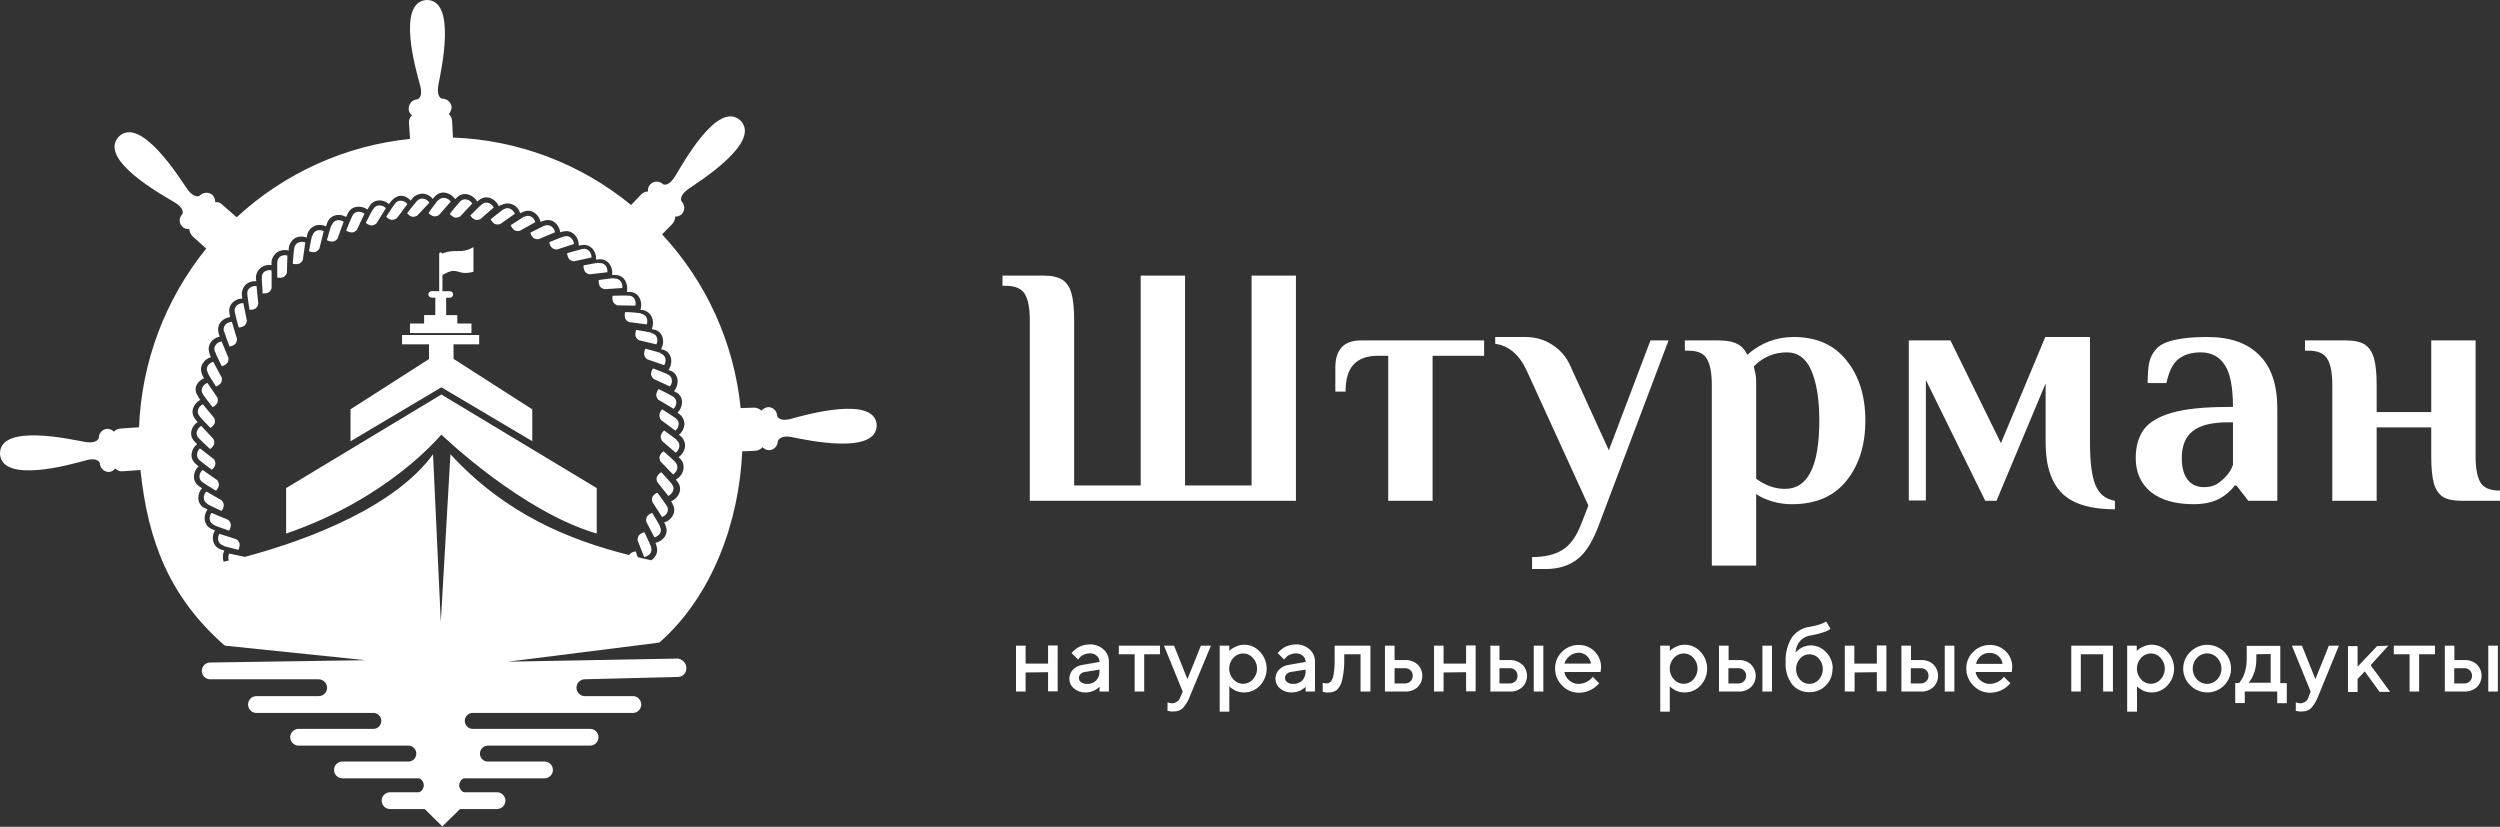 <?xml version="1.0" encoding="UTF-8"?> <svg xmlns="http://www.w3.org/2000/svg" width="381" height="126" viewBox="0 0 381 126" fill="none"><rect x="0" y="0" width="381" height="126" fill="#333333" stroke="none"/><g clip-path="url(#clip0_615_43)"><path fill-rule="evenodd" clip-rule="evenodd" d="M34.1 85.601L34.852 85.422V85.353C34.758 85.024 34.786 84.673 34.931 84.363L37.305 84.868C47.742 82.096 60.404 76.947 65.993 69.233L67.18 94.809L68.645 69.223C77.123 78.452 86.906 82.323 95.879 84.591L95.987 84.422C96.239 84.202 96.555 84.067 96.888 84.036L97.194 84.918L99.242 85.383C99.465 85.258 99.655 85.081 99.796 84.868C99.972 84.643 100.087 84.376 100.132 84.094C100.177 83.812 100.15 83.523 100.053 83.254V83.165C100.006 83.02 99.95 82.878 99.885 82.739C100.48 82.612 101.002 82.256 101.339 81.749C101.489 81.506 101.576 81.229 101.591 80.943C101.607 80.658 101.551 80.373 101.428 80.115V80.036C101.367 79.897 101.298 79.761 101.221 79.63C101.513 79.538 101.784 79.39 102.018 79.193C102.253 78.995 102.445 78.754 102.586 78.481C102.712 78.225 102.77 77.94 102.756 77.654C102.743 77.369 102.657 77.091 102.507 76.848V76.768C102.442 76.64 102.365 76.517 102.279 76.402C102.565 76.282 102.824 76.105 103.04 75.882C103.256 75.659 103.425 75.395 103.536 75.105C103.637 74.838 103.668 74.549 103.627 74.267C103.585 73.984 103.472 73.717 103.298 73.491L103.249 73.412C103.171 73.3 103.085 73.194 102.991 73.095C103.269 72.945 103.513 72.741 103.708 72.494C103.904 72.248 104.047 71.963 104.129 71.659C104.219 71.294 104.198 70.912 104.069 70.559C103.941 70.206 103.71 69.9 103.407 69.679C103.667 69.499 103.888 69.268 104.058 69.001C104.228 68.734 104.343 68.436 104.396 68.124C104.434 67.759 104.367 67.39 104.202 67.062C104.037 66.734 103.782 66.46 103.466 66.272C103.939 65.893 104.241 65.341 104.307 64.738C104.321 64.362 104.228 63.991 104.039 63.667C103.849 63.342 103.572 63.078 103.239 62.906C103.461 62.694 103.637 62.438 103.758 62.156C103.879 61.873 103.941 61.569 103.941 61.262C103.94 60.976 103.866 60.694 103.728 60.443C103.59 60.193 103.391 59.98 103.15 59.827H103.071L102.714 59.609C102.917 59.373 103.069 59.099 103.163 58.803C103.256 58.507 103.289 58.195 103.259 57.886C103.229 57.6 103.127 57.326 102.963 57.091C102.798 56.855 102.577 56.665 102.319 56.539H102.24C102.125 56.471 102.006 56.412 101.883 56.361C102.064 56.105 102.191 55.815 102.255 55.509C102.32 55.202 102.321 54.886 102.259 54.578C102.201 54.297 102.072 54.035 101.885 53.817C101.699 53.599 101.46 53.432 101.191 53.331H101.112C100.994 53.278 100.871 53.235 100.746 53.202C100.905 52.926 101.006 52.62 101.042 52.303C101.077 51.986 101.047 51.665 100.954 51.361C100.866 51.089 100.711 50.844 100.504 50.648C100.296 50.453 100.043 50.313 99.766 50.242H99.687L99.321 50.153C99.451 49.859 99.518 49.542 99.518 49.222C99.518 48.901 99.451 48.584 99.321 48.291C99.166 47.965 98.92 47.691 98.613 47.502C98.306 47.312 97.951 47.215 97.59 47.221C97.696 46.918 97.738 46.596 97.713 46.275C97.687 45.955 97.595 45.643 97.442 45.36C97.303 45.109 97.104 44.898 96.862 44.746C96.619 44.593 96.342 44.505 96.057 44.489H95.859H95.523C95.597 44.174 95.607 43.847 95.551 43.529C95.495 43.211 95.374 42.907 95.196 42.637C95.033 42.401 94.814 42.211 94.558 42.083C94.302 41.955 94.018 41.893 93.732 41.904H93.643C93.525 41.892 93.405 41.892 93.287 41.904C93.333 41.603 93.319 41.295 93.244 40.999C93.169 40.703 93.036 40.425 92.852 40.181C92.677 39.956 92.449 39.777 92.188 39.661C91.928 39.545 91.642 39.496 91.358 39.518H91.259L90.843 39.568C90.864 39.258 90.823 38.948 90.721 38.655C90.619 38.362 90.459 38.093 90.25 37.864C90.056 37.654 89.811 37.498 89.539 37.409C89.267 37.321 88.977 37.304 88.697 37.359H88.598C88.464 37.373 88.331 37.4 88.202 37.439C88.215 37.102 88.153 36.767 88.021 36.457C87.89 36.148 87.691 35.871 87.44 35.646C87.225 35.457 86.965 35.325 86.685 35.263C86.405 35.201 86.113 35.21 85.838 35.29H85.759C85.626 35.317 85.497 35.357 85.373 35.409C85.335 35.096 85.234 34.794 85.076 34.522C84.918 34.249 84.706 34.012 84.453 33.824C84.217 33.664 83.945 33.566 83.662 33.538C83.378 33.51 83.093 33.554 82.831 33.666H82.742L82.385 33.824C82.317 33.515 82.186 33.222 82.001 32.965C81.815 32.708 81.579 32.492 81.307 32.329C81.058 32.189 80.777 32.115 80.491 32.115C80.205 32.115 79.924 32.189 79.675 32.329H79.586L79.269 32.508C79.196 32.214 79.056 31.941 78.861 31.71C78.666 31.478 78.42 31.295 78.143 31.174C77.866 31.052 77.565 30.996 77.263 31.009C76.961 31.022 76.666 31.105 76.4 31.25H76.321L76.034 31.448C75.905 31.151 75.716 30.884 75.48 30.662C75.243 30.441 74.964 30.27 74.659 30.161C74.386 30.073 74.096 30.056 73.814 30.11C73.532 30.163 73.269 30.286 73.047 30.468L72.978 30.517C72.89 30.581 72.808 30.65 72.73 30.725C72.568 30.447 72.351 30.204 72.093 30.012C71.834 29.819 71.54 29.681 71.227 29.606C70.948 29.548 70.659 29.559 70.386 29.641C70.113 29.722 69.865 29.87 69.663 30.072L69.594 30.131L69.367 30.359C69.194 30.101 68.971 29.88 68.711 29.71C68.451 29.54 68.159 29.424 67.853 29.369C67.571 29.319 67.281 29.344 67.01 29.439C66.74 29.534 66.499 29.698 66.31 29.913L66.241 29.973C66.139 30.083 66.043 30.199 65.954 30.319C65.642 29.912 65.191 29.633 64.688 29.537C64.277 29.479 63.858 29.548 63.487 29.733C63.116 29.919 62.81 30.213 62.61 30.577C61.304 29.24 60.088 29.884 59.267 31.102C58.868 30.733 58.344 30.532 57.802 30.537C56.813 30.596 56.417 31.151 55.992 31.933C55.539 31.593 54.971 31.444 54.409 31.517C54.124 31.544 53.85 31.643 53.614 31.804C53.377 31.965 53.184 32.183 53.054 32.438L52.747 33.072C52.277 32.783 51.715 32.684 51.174 32.795C50.185 33.062 49.938 33.666 49.681 34.498C49.178 34.254 48.603 34.208 48.068 34.369C47.693 34.511 47.368 34.761 47.134 35.086C46.9 35.412 46.767 35.8 46.752 36.201C46.232 35.993 45.651 35.993 45.13 36.201C44.767 36.381 44.465 36.666 44.264 37.019C44.063 37.371 43.972 37.776 44.002 38.181C43.459 38.03 42.878 38.094 42.38 38.359C42.029 38.563 41.748 38.867 41.571 39.232C41.395 39.598 41.332 40.008 41.391 40.409C40.871 40.313 40.334 40.415 39.887 40.696C39.542 40.925 39.277 41.256 39.13 41.643C38.982 42.031 38.96 42.454 39.066 42.855C38.529 42.8 37.991 42.952 37.562 43.281C37.252 43.548 37.028 43.902 36.919 44.296C36.81 44.691 36.82 45.11 36.949 45.499C36.409 45.491 35.888 45.693 35.495 46.063C35.283 46.254 35.123 46.496 35.029 46.767C34.936 47.037 34.912 47.326 34.961 47.608V47.697C34.961 47.786 35.02 48.024 35.089 48.321C34.549 48.375 34.048 48.63 33.684 49.034C33.493 49.246 33.357 49.503 33.29 49.782C33.222 50.06 33.225 50.351 33.299 50.628V50.717C33.299 50.806 33.388 51.024 33.486 51.301C32.942 51.406 32.458 51.714 32.131 52.163C31.964 52.394 31.857 52.664 31.819 52.947C31.781 53.23 31.813 53.519 31.914 53.786V53.866C31.977 54.06 32.057 54.249 32.151 54.43C31.613 54.58 31.154 54.936 30.875 55.42C30.728 55.665 30.646 55.944 30.635 56.229C30.625 56.515 30.687 56.799 30.816 57.054V57.133C30.896 57.311 30.988 57.483 31.093 57.648C30.568 57.865 30.144 58.271 29.905 58.787C29.812 59.059 29.791 59.35 29.843 59.633C29.895 59.915 30.018 60.18 30.202 60.401V60.48C30.299 60.641 30.404 60.796 30.519 60.945C30.009 61.215 29.621 61.668 29.431 62.213C29.339 62.483 29.317 62.771 29.367 63.052C29.417 63.333 29.538 63.596 29.718 63.817L29.767 63.896C29.877 64.048 30 64.19 30.133 64.322C29.67 64.604 29.333 65.055 29.193 65.579C29.113 65.854 29.104 66.144 29.166 66.422C29.229 66.701 29.36 66.96 29.549 67.174L29.609 67.253C29.658 67.322 29.826 67.49 30.034 67.698C29.813 67.862 29.626 68.067 29.485 68.304C29.344 68.54 29.252 68.802 29.213 69.075C29.165 69.356 29.188 69.646 29.282 69.916C29.375 70.186 29.535 70.428 29.747 70.619L29.806 70.689C29.866 70.748 30.034 70.897 30.262 71.075C29.848 71.455 29.597 71.98 29.559 72.54C29.539 72.825 29.591 73.111 29.711 73.37C29.83 73.63 30.013 73.855 30.242 74.026L30.311 74.085C30.463 74.204 30.621 74.313 30.786 74.412C30.404 74.837 30.202 75.395 30.222 75.966C30.234 76.251 30.317 76.528 30.462 76.774C30.607 77.019 30.81 77.225 31.053 77.372H31.132C31.292 77.473 31.457 77.566 31.627 77.65C31.28 78.112 31.128 78.691 31.201 79.264C31.409 80.254 31.963 80.531 32.755 80.838C32.454 81.337 32.361 81.935 32.497 82.501C32.784 83.442 33.358 83.68 34.179 83.908C33.938 84.422 33.895 85.007 34.06 85.551L34.1 85.601ZM100.182 97.968L77.429 100.84L103.328 100.364C103.688 100.419 104.015 100.603 104.25 100.882C104.485 101.161 104.611 101.515 104.604 101.879C104.601 102.218 104.466 102.543 104.228 102.783C103.989 103.024 103.666 103.161 103.328 103.167L89.033 103.523C88.713 103.551 88.415 103.698 88.197 103.936C87.98 104.173 87.86 104.483 87.86 104.805C87.86 105.127 87.98 105.437 88.197 105.675C88.415 105.912 88.713 106.059 89.033 106.088H96.551C96.872 106.116 97.17 106.263 97.387 106.5C97.604 106.738 97.725 107.048 97.725 107.37C97.725 107.692 97.604 108.002 97.387 108.239C97.17 108.477 96.872 108.624 96.551 108.652H71.939C71.636 108.679 71.355 108.819 71.15 109.044C70.945 109.268 70.832 109.561 70.832 109.865C70.832 110.169 70.945 110.462 71.15 110.687C71.355 110.911 71.636 111.051 71.939 111.078C77.934 111.078 83.929 111.078 89.933 111.078C90.272 111.078 90.596 111.213 90.836 111.452C91.075 111.692 91.21 112.017 91.21 112.355C91.21 112.694 91.075 113.019 90.836 113.259C90.596 113.498 90.272 113.633 89.933 113.633H74.343C74.035 113.637 73.74 113.757 73.517 113.97C73.295 114.184 73.161 114.473 73.144 114.781C73.126 115.089 73.226 115.392 73.422 115.629C73.619 115.866 73.899 116.02 74.204 116.059H82.989C83.327 116.059 83.652 116.193 83.891 116.433C84.13 116.672 84.265 116.997 84.265 117.336C84.265 117.675 84.13 118 83.891 118.239C83.652 118.479 83.327 118.613 82.989 118.613H70.801C70.356 118.613 69.98 119.217 69.98 119.673C69.98 120.128 70.356 120.742 70.801 120.742H75.747C76.086 120.742 76.41 120.877 76.65 121.116C76.889 121.356 77.024 121.681 77.024 122.019C77.024 122.358 76.889 122.683 76.65 122.923C76.41 123.162 76.086 123.297 75.747 123.297H70.109L67.408 125.941L64.727 123.297H59.444C59.106 123.297 58.782 123.162 58.542 122.923C58.303 122.683 58.168 122.358 58.168 122.019C58.168 121.681 58.303 121.356 58.542 121.116C58.782 120.877 59.106 120.742 59.444 120.742H63.758C64.213 120.742 64.589 120.128 64.589 119.673C64.589 119.217 64.213 118.613 63.758 118.613H52.183C51.845 118.613 51.52 118.479 51.281 118.239C51.042 118 50.907 117.675 50.907 117.336C50.907 116.997 51.042 116.672 51.281 116.433C51.52 116.193 51.845 116.059 52.183 116.059H62.383C62.688 116.02 62.968 115.866 63.164 115.629C63.361 115.392 63.461 115.089 63.443 114.781C63.426 114.473 63.292 114.184 63.07 113.97C62.847 113.757 62.552 113.637 62.244 113.633H45.506C45.167 113.633 44.843 113.498 44.604 113.259C44.364 113.019 44.23 112.694 44.23 112.355C44.23 112.017 44.364 111.692 44.604 111.452C44.843 111.213 45.167 111.078 45.506 111.078C50.136 111.078 52.292 111.078 56.783 111.078C56.952 111.093 57.121 111.073 57.282 111.019C57.442 110.965 57.589 110.878 57.714 110.764C57.839 110.65 57.938 110.511 58.006 110.356C58.075 110.202 58.11 110.034 58.11 109.865C58.11 109.696 58.075 109.529 58.006 109.374C57.938 109.219 57.839 109.08 57.714 108.966C57.589 108.852 57.442 108.765 57.282 108.711C57.121 108.657 56.952 108.637 56.783 108.652H38.977C38.657 108.624 38.358 108.477 38.141 108.239C37.924 108.002 37.804 107.692 37.804 107.37C37.804 107.048 37.924 106.738 38.141 106.5C38.358 106.263 38.657 106.116 38.977 106.088H48.573C48.911 106.088 49.236 105.953 49.475 105.713C49.714 105.474 49.849 105.149 49.849 104.81C49.846 104.471 49.711 104.147 49.473 103.906C49.234 103.666 48.911 103.528 48.573 103.523H32.032C31.694 103.523 31.369 103.388 31.13 103.149C30.891 102.909 30.756 102.584 30.756 102.246C30.756 101.907 30.891 101.582 31.13 101.342C31.369 101.103 31.694 100.968 32.032 100.968L55.715 100.612L34.515 98.424C34.383 98.433 34.251 98.39 34.149 98.305C25.869 90.987 22.545 82.541 21.408 71.629L18.618 71.827C18.422 71.837 18.226 71.803 18.045 71.728C17.863 71.652 17.701 71.538 17.57 71.392C17.451 71.546 17.302 71.673 17.131 71.767C16.961 71.861 16.774 71.918 16.58 71.936C16.226 71.927 15.889 71.784 15.636 71.536C15.383 71.288 15.232 70.954 15.215 70.6C15.215 70.6 15.017 69.609 13.009 70.174C11.001 70.738 0.267 73.798 0 69.164C-0.069 64.49 10.823 66.966 12.861 67.332C14.899 67.698 15.067 66.718 15.067 66.718C15.064 66.363 15.2 66.022 15.446 65.766C15.692 65.511 16.028 65.362 16.382 65.352C16.756 65.365 17.109 65.521 17.372 65.787C17.494 65.642 17.645 65.525 17.815 65.443C17.986 65.361 18.172 65.317 18.361 65.312L21.19 65.114C21.576 55.169 25.168 45.616 31.429 37.884L29.302 35.973C29.043 35.672 28.881 35.299 28.837 34.904C28.644 34.927 28.449 34.907 28.265 34.843C28.082 34.779 27.916 34.675 27.779 34.537C27.654 34.415 27.554 34.268 27.486 34.107C27.419 33.945 27.384 33.772 27.384 33.597C27.384 33.422 27.419 33.248 27.486 33.087C27.554 32.925 27.654 32.779 27.779 32.656C27.779 32.656 28.323 31.844 26.512 30.775C24.702 29.705 14.968 24.338 18.054 20.873C21.338 17.506 27.274 26.972 28.451 28.685C29.628 30.398 30.43 29.824 30.43 29.824C30.682 29.553 31.031 29.392 31.401 29.375C31.771 29.358 32.132 29.488 32.408 29.735C32.675 30.038 32.817 30.431 32.804 30.834C32.995 30.791 33.194 30.801 33.381 30.862C33.567 30.923 33.734 31.033 33.862 31.181L36.069 33.111C43.352 26.373 52.624 22.183 62.491 21.17L62.323 18.635C62.318 18.433 62.357 18.232 62.44 18.047C62.522 17.861 62.644 17.697 62.798 17.566C62.636 17.457 62.504 17.31 62.414 17.137C62.324 16.964 62.279 16.771 62.284 16.576C62.275 16.216 62.405 15.866 62.646 15.599C62.887 15.332 63.221 15.168 63.58 15.14C63.58 15.14 64.569 14.952 64.005 12.922C63.441 10.892 60.345 0.238 65.044 0C69.644 0 67.21 10.813 66.824 12.872C66.439 14.932 67.398 15.041 67.398 15.041C67.751 15.036 68.092 15.164 68.356 15.398C68.619 15.633 68.786 15.957 68.823 16.308C68.811 16.704 68.66 17.082 68.397 17.378C68.69 17.648 68.87 18.02 68.902 18.417L69.03 20.962C78.959 21.322 88.495 24.933 96.175 31.24L97.709 29.646C97.842 29.5 98.004 29.384 98.185 29.304C98.365 29.224 98.56 29.182 98.757 29.18C98.728 28.993 98.741 28.801 98.795 28.619C98.85 28.438 98.945 28.271 99.074 28.131C99.198 27.994 99.349 27.884 99.516 27.806C99.684 27.729 99.866 27.686 100.051 27.681C100.235 27.675 100.419 27.707 100.591 27.774C100.763 27.841 100.92 27.942 101.053 28.072C101.053 28.072 101.824 28.596 102.922 26.814C104.02 25.032 109.342 15.239 112.815 18.338C116.139 21.606 106.721 27.557 105.019 28.725C103.318 29.893 103.872 30.695 103.872 30.695C104.122 30.945 104.268 31.281 104.279 31.634C104.29 31.988 104.165 32.332 103.931 32.597C103.797 32.735 103.635 32.844 103.456 32.916C103.277 32.988 103.085 33.02 102.893 33.013C102.898 33.418 102.749 33.811 102.477 34.112L100.904 35.716C107.676 42.996 111.88 52.296 112.874 62.193L114.971 62.124C115.374 62.151 115.757 62.311 116.059 62.579C116.31 62.282 116.663 62.091 117.049 62.044C117.227 62.041 117.404 62.072 117.57 62.136C117.736 62.201 117.887 62.297 118.016 62.421C118.144 62.544 118.248 62.691 118.319 62.854C118.391 63.017 118.43 63.193 118.434 63.371C118.434 63.371 118.651 64.362 120.64 63.807C122.628 63.252 133.401 60.193 133.609 64.797C133.609 69.431 122.727 67.025 120.749 66.629C118.77 66.233 118.533 67.253 118.533 67.253C118.528 67.608 118.386 67.947 118.137 68.2C117.888 68.452 117.552 68.599 117.197 68.609C116.821 68.591 116.467 68.427 116.208 68.154C115.954 68.447 115.602 68.637 115.219 68.689L113.112 68.788C112.666 79.353 108.64 90.7 100.597 97.829C100.543 97.878 100.478 97.914 100.408 97.934C100.338 97.955 100.264 97.96 100.192 97.948L100.182 97.968ZM70.059 30.695H70.138C70.261 30.561 70.418 30.463 70.593 30.413C70.767 30.362 70.952 30.361 71.128 30.408C71.479 30.492 71.784 30.709 71.978 31.012L70.119 32.993C69.886 33.131 69.616 33.19 69.347 33.161C69.027 33.057 68.747 32.857 68.546 32.587C68.961 32.072 69.931 30.893 70.089 30.765L70.059 30.695ZM62.472 31.933C62.927 31.359 63.461 30.715 63.52 30.646L63.59 30.587C63.717 30.458 63.873 30.363 64.046 30.309C64.218 30.256 64.401 30.245 64.579 30.28C64.933 30.363 65.241 30.579 65.439 30.884L63.58 32.864C63.342 32.999 63.07 33.057 62.798 33.032C62.59 32.977 62.401 32.864 62.254 32.706C62.18 32.641 62.111 32.572 62.046 32.498C62.185 32.329 62.333 32.131 62.491 31.923L62.472 31.933ZM61.225 32.28L60.444 33.27C60.226 33.431 59.962 33.514 59.692 33.508C59.466 33.473 59.254 33.377 59.078 33.23L58.851 33.042L58.97 32.864C59.425 32.151 60.088 31.151 60.177 31.052L60.256 30.973C60.361 30.832 60.502 30.723 60.663 30.655C60.825 30.587 61.002 30.564 61.176 30.587C61.535 30.632 61.862 30.817 62.086 31.102L61.532 31.844L61.225 32.25V32.28ZM57.377 34.042C57.174 34.225 56.917 34.336 56.645 34.359C56.31 34.327 55.995 34.188 55.745 33.963C56.051 33.379 56.734 31.983 56.882 31.864L56.942 31.775C57.039 31.63 57.17 31.512 57.324 31.429C57.477 31.346 57.648 31.302 57.822 31.299C58.194 31.303 58.549 31.452 58.811 31.715L57.377 34.042ZM54.805 34.151L54.389 35.032C54.208 35.236 53.965 35.375 53.697 35.428C53.36 35.431 53.032 35.327 52.757 35.132C53.005 34.518 53.559 33.151 53.677 32.923L53.737 32.834C53.811 32.676 53.927 32.54 54.071 32.441C54.215 32.342 54.383 32.283 54.558 32.27C54.914 32.244 55.267 32.354 55.547 32.577L54.884 33.963L54.795 34.151H54.805ZM73.383 31.181L73.472 31.121C73.605 31.004 73.767 30.925 73.941 30.892C74.115 30.859 74.295 30.873 74.461 30.933C74.799 31.054 75.078 31.298 75.243 31.616L73.205 33.399C72.958 33.514 72.68 33.545 72.414 33.488C72.107 33.352 71.851 33.123 71.682 32.834C72.147 32.369 73.225 31.29 73.393 31.181H73.383ZM76.667 31.953L76.766 31.904C76.909 31.803 77.075 31.741 77.249 31.726C77.423 31.71 77.597 31.741 77.756 31.814C78.079 31.972 78.332 32.244 78.468 32.577L76.242 34.141C75.982 34.23 75.701 34.23 75.441 34.141C75.174 34.052 74.926 33.676 74.778 33.419C75.292 33.003 76.47 32.052 76.657 31.953H76.667ZM79.863 33.022H79.962C80.112 32.935 80.283 32.89 80.456 32.89C80.63 32.89 80.8 32.935 80.951 33.022C81.262 33.206 81.49 33.505 81.584 33.854L79.21 35.181C78.947 35.236 78.674 35.209 78.428 35.102C78.153 34.91 77.945 34.637 77.835 34.319C78.389 33.953 79.665 33.121 79.813 33.042L79.863 33.022ZM82.949 34.389H83.048C83.21 34.324 83.385 34.301 83.558 34.322C83.731 34.343 83.896 34.407 84.037 34.508C84.182 34.613 84.305 34.746 84.398 34.899C84.492 35.052 84.554 35.222 84.582 35.399L82.108 36.448C81.837 36.485 81.562 36.429 81.327 36.29C81.075 36.074 80.898 35.782 80.822 35.458C81.406 35.151 82.801 34.468 82.959 34.389H82.949ZM85.917 36.032H86.026C86.195 35.976 86.376 35.967 86.55 36.005C86.725 36.044 86.885 36.128 87.015 36.25C87.285 36.491 87.449 36.83 87.47 37.191L84.888 38.023C84.615 38.026 84.349 37.943 84.126 37.785C83.898 37.543 83.752 37.234 83.711 36.904C84.324 36.656 85.689 36.092 85.937 36.052L85.917 36.032ZM88.687 37.944H88.796C88.973 37.898 89.159 37.903 89.334 37.957C89.508 38.011 89.665 38.113 89.785 38.251C90.028 38.522 90.159 38.876 90.151 39.241L87.5 39.815C87.224 39.802 86.962 39.694 86.758 39.508C86.555 39.243 86.441 38.921 86.431 38.587C87.064 38.409 88.519 37.983 88.726 37.963L88.687 37.944ZM91.279 40.102H91.388C91.562 40.08 91.74 40.105 91.901 40.175C92.063 40.245 92.203 40.356 92.308 40.498C92.514 40.785 92.605 41.138 92.565 41.488L89.864 41.805C89.597 41.763 89.352 41.63 89.172 41.429C88.982 41.136 88.898 40.786 88.934 40.439C89.577 40.32 91.071 40.043 91.279 40.043V40.102ZM93.613 42.459H93.722C93.897 42.453 94.071 42.49 94.228 42.568C94.385 42.646 94.521 42.761 94.622 42.904C94.808 43.199 94.881 43.55 94.83 43.895L92.129 44.073C91.861 44.017 91.617 43.874 91.437 43.667C91.273 43.364 91.208 43.018 91.249 42.677C91.902 42.587 93.396 42.38 93.613 42.389V42.459ZM95.77 45.053H95.869C96.045 45.058 96.218 45.11 96.367 45.204C96.517 45.298 96.638 45.431 96.72 45.588C96.874 45.894 96.913 46.246 96.828 46.578L94.098 46.538C93.844 46.447 93.623 46.282 93.465 46.063C93.325 45.753 93.29 45.405 93.366 45.073C94.019 45.073 95.532 44.994 95.75 45.073L95.77 45.053ZM97.669 47.835H97.768C97.943 47.858 98.108 47.927 98.247 48.035C98.386 48.143 98.494 48.286 98.56 48.449C98.68 48.768 98.68 49.121 98.56 49.44L95.869 49.083C95.617 48.98 95.41 48.79 95.285 48.548C95.177 48.227 95.177 47.879 95.285 47.558C95.938 47.558 97.452 47.687 97.659 47.736L97.669 47.835ZM99.302 50.806H99.41C99.58 50.846 99.737 50.93 99.863 51.05C99.99 51.17 100.083 51.322 100.133 51.489C100.225 51.82 100.19 52.173 100.034 52.479L97.392 51.856C97.158 51.724 96.974 51.518 96.868 51.271C96.792 50.94 96.823 50.593 96.957 50.281C97.61 50.39 99.104 50.638 99.302 50.707V50.806ZM100.667 53.895H100.756C100.92 53.957 101.066 54.059 101.18 54.192C101.294 54.326 101.373 54.486 101.409 54.658C101.469 55 101.402 55.352 101.221 55.648L98.649 54.767C98.428 54.613 98.264 54.39 98.184 54.133C98.132 53.791 98.199 53.442 98.372 53.143C99.015 53.311 100.479 53.707 100.667 53.796V53.895ZM101.725 57.094H101.824C101.983 57.166 102.119 57.28 102.22 57.422C102.321 57.565 102.382 57.732 102.398 57.906C102.429 58.263 102.318 58.618 102.091 58.896L99.628 57.757C99.421 57.58 99.279 57.34 99.222 57.074C99.222 56.74 99.325 56.414 99.519 56.143C100.133 56.371 101.498 56.906 101.725 57.024V57.094ZM102.487 60.381L102.576 60.44C102.724 60.533 102.846 60.662 102.933 60.814C103.019 60.966 103.066 61.137 103.071 61.312C103.07 61.682 102.924 62.038 102.665 62.302L100.33 60.916C100.147 60.72 100.033 60.469 100.004 60.203C100.035 59.868 100.166 59.551 100.38 59.292C100.973 59.589 102.358 60.282 102.487 60.401V60.381ZM102.952 63.718L103.031 63.797C103.173 63.901 103.284 64.042 103.354 64.204C103.423 64.366 103.449 64.543 103.427 64.718C103.382 65.073 103.205 65.398 102.932 65.629L100.746 64.015C100.582 63.798 100.491 63.534 100.489 63.262C100.531 62.932 100.676 62.623 100.904 62.381C101.458 62.728 102.734 63.54 102.883 63.688L102.952 63.718ZM103.1 67.045L103.17 67.124C103.314 67.24 103.423 67.394 103.484 67.57C103.546 67.745 103.556 67.933 103.516 68.114C103.456 68.468 103.261 68.784 102.972 68.996L100.904 67.203C100.759 66.976 100.686 66.71 100.696 66.441C100.774 66.115 100.954 65.824 101.211 65.609C101.745 65.985 102.972 66.867 103.13 67.025L103.1 67.045ZM102.883 70.402L102.952 70.481C103.074 70.611 103.161 70.77 103.204 70.944C103.247 71.117 103.246 71.299 103.199 71.471C103.101 71.819 102.875 72.116 102.566 72.303L100.657 70.322C100.529 70.083 100.483 69.808 100.528 69.54C100.638 69.228 100.847 68.961 101.122 68.778C101.626 69.213 102.754 70.213 102.883 70.382V70.402ZM102.418 73.739V73.828C102.528 73.965 102.6 74.129 102.626 74.302C102.652 74.477 102.631 74.654 102.566 74.818C102.433 75.153 102.179 75.425 101.854 75.58L100.162 73.461C100.054 73.211 100.033 72.932 100.103 72.669C100.252 72.37 100.491 72.124 100.785 71.966C101.231 72.451 102.259 73.57 102.368 73.739H102.418ZM101.636 77.026V77.125C101.731 77.271 101.785 77.439 101.794 77.613C101.802 77.787 101.765 77.96 101.686 78.115C101.518 78.433 101.235 78.674 100.894 78.788L99.43 76.511C99.338 76.255 99.338 75.975 99.43 75.719C99.607 75.433 99.871 75.211 100.182 75.085C100.568 75.61 101.478 76.818 101.567 77.066L101.636 77.026ZM100.588 80.204V80.303C100.674 80.454 100.72 80.625 100.72 80.798C100.72 80.972 100.674 81.143 100.588 81.293C100.389 81.591 100.085 81.804 99.737 81.888L98.49 79.511C98.44 79.242 98.478 78.964 98.599 78.719C98.8 78.453 99.081 78.259 99.4 78.165C99.737 78.719 100.518 80.026 100.588 80.224V80.204ZM99.222 83.284V83.393C99.28 83.557 99.297 83.734 99.271 83.906C99.245 84.079 99.178 84.243 99.074 84.383C98.843 84.657 98.519 84.837 98.164 84.888L97.175 82.363C97.149 82.092 97.215 81.82 97.363 81.591C97.588 81.345 97.886 81.178 98.213 81.115C98.5 81.709 99.143 83.096 99.203 83.284H99.222ZM34.031 83.086H33.932C33.764 83.033 33.613 82.936 33.495 82.806C33.376 82.675 33.295 82.516 33.259 82.343C33.192 82.004 33.252 81.651 33.427 81.353L36.019 82.175C36.242 82.326 36.412 82.545 36.504 82.799C36.551 83.139 36.488 83.486 36.326 83.789C35.693 83.63 34.219 83.274 34.031 83.185V83.086ZM32.646 80.016L32.557 79.957C32.396 79.888 32.256 79.777 32.151 79.636C32.047 79.495 31.982 79.329 31.963 79.155C31.926 78.801 32.025 78.447 32.24 78.165L34.753 79.214C34.967 79.378 35.114 79.614 35.168 79.878C35.196 80.227 35.105 80.576 34.911 80.868C34.288 80.66 32.853 80.155 32.675 80.046L32.646 80.016ZM31.656 76.808L31.567 76.749C31.415 76.663 31.287 76.538 31.199 76.386C31.11 76.235 31.063 76.063 31.063 75.887C31.055 75.521 31.19 75.166 31.439 74.897L33.764 76.244C33.953 76.437 34.075 76.688 34.11 76.957C34.093 77.291 33.968 77.611 33.754 77.868C33.16 77.59 31.775 76.947 31.617 76.818L31.656 76.808ZM30.905 73.521L30.816 73.451C30.672 73.35 30.557 73.212 30.484 73.052C30.411 72.892 30.382 72.716 30.4 72.54C30.433 72.183 30.604 71.853 30.875 71.62L33.091 73.164C33.26 73.38 33.357 73.643 33.368 73.917C33.314 74.246 33.158 74.551 32.923 74.788C32.359 74.451 31.063 73.669 30.944 73.521H30.905ZM30.45 70.174L30.37 70.095C30.231 69.975 30.128 69.819 30.072 69.644C30.016 69.47 30.01 69.283 30.054 69.104C30.087 68.803 30.236 68.526 30.469 68.332C30.806 68.6 31.152 68.857 31.459 69.104C31.765 69.352 32.27 69.698 32.626 70.005C32.774 70.231 32.844 70.499 32.824 70.768C32.734 71.09 32.547 71.377 32.289 71.59C31.765 71.194 30.558 70.293 30.41 70.124L30.45 70.174ZM30.301 66.797L30.232 66.708C30.11 66.578 30.025 66.417 29.987 66.243C29.949 66.069 29.958 65.887 30.014 65.718C30.123 65.375 30.356 65.085 30.667 64.906L32.517 66.886C32.639 67.128 32.681 67.402 32.636 67.669C32.517 67.981 32.302 68.248 32.022 68.431C31.538 67.986 30.43 66.956 30.301 66.778V66.797ZM30.479 63.48L30.38 63.371C30.265 63.237 30.188 63.075 30.156 62.901C30.125 62.726 30.141 62.547 30.202 62.381C30.328 62.042 30.579 61.766 30.905 61.609L32.646 63.698C32.756 63.947 32.784 64.225 32.725 64.49C32.589 64.794 32.36 65.047 32.072 65.213C31.607 64.748 30.558 63.658 30.44 63.48H30.479ZM30.954 60.133L30.905 60.044C30.811 59.898 30.756 59.731 30.744 59.558C30.732 59.385 30.764 59.212 30.835 59.054C30.994 58.731 31.27 58.479 31.607 58.351L33.13 60.589C33.219 60.849 33.219 61.131 33.13 61.391C32.959 61.679 32.703 61.907 32.398 62.044C31.993 61.53 31.053 60.331 30.954 60.143V60.133ZM31.656 56.846V56.747C31.57 56.596 31.524 56.426 31.524 56.252C31.524 56.078 31.57 55.907 31.656 55.757C31.85 55.454 32.15 55.235 32.497 55.143L33.793 57.539C33.848 57.803 33.817 58.077 33.704 58.321C33.506 58.59 33.229 58.79 32.913 58.896C32.557 58.341 31.745 57.064 31.666 56.856L31.656 56.846ZM32.745 53.658V53.549C32.676 53.387 32.653 53.21 32.675 53.036C32.698 52.862 32.766 52.697 32.873 52.559C33.092 52.271 33.416 52.083 33.773 52.034L34.812 54.539C34.843 54.808 34.784 55.079 34.644 55.311C34.422 55.559 34.128 55.732 33.803 55.806C33.506 55.212 32.814 53.826 32.814 53.658H32.745ZM34.12 50.578V50.469C34.071 50.298 34.066 50.118 34.106 49.945C34.145 49.772 34.229 49.611 34.347 49.479C34.607 49.209 34.962 49.053 35.336 49.044L36.118 51.638C36.122 51.911 36.039 52.178 35.88 52.4C35.629 52.625 35.315 52.766 34.98 52.806C34.753 52.192 34.219 50.776 34.179 50.568L34.12 50.578ZM35.772 47.608V47.529C35.736 47.349 35.748 47.164 35.805 46.99C35.862 46.817 35.963 46.661 36.098 46.538C36.372 46.302 36.727 46.181 37.087 46.202L37.622 48.865C37.598 49.134 37.487 49.388 37.305 49.588C37.037 49.79 36.711 49.901 36.375 49.905C36.197 49.271 35.811 47.816 35.791 47.598L35.772 47.608ZM37.849 45.984C37.76 45.439 37.691 44.994 37.691 44.835V44.756C37.673 44.581 37.702 44.404 37.775 44.244C37.848 44.084 37.962 43.946 38.106 43.845C38.394 43.642 38.747 43.554 39.096 43.597L39.363 46.301C39.315 46.568 39.179 46.812 38.977 46.994C38.776 47.132 38.538 47.204 38.294 47.202H38.027C37.968 46.885 37.889 46.39 37.829 45.994L37.849 45.984ZM40.026 44.558C39.966 43.716 39.877 42.459 39.897 42.32V42.211C39.895 42.034 39.941 41.86 40.03 41.707C40.119 41.553 40.247 41.427 40.401 41.34C40.704 41.176 41.055 41.127 41.391 41.201V43.914C41.317 44.177 41.157 44.408 40.936 44.568C40.809 44.652 40.662 44.696 40.51 44.697C40.336 44.717 40.16 44.717 39.986 44.697V44.558H40.026ZM42.261 39.983V39.874C42.275 39.7 42.333 39.532 42.428 39.385C42.523 39.238 42.652 39.117 42.805 39.033C43.113 38.882 43.465 38.85 43.795 38.944L43.725 41.587C43.631 41.843 43.462 42.063 43.241 42.221C42.926 42.346 42.58 42.371 42.251 42.291C42.251 41.637 42.251 40.132 42.251 39.914L42.261 39.983ZM44.863 37.835V37.736C44.894 37.564 44.967 37.402 45.075 37.265C45.184 37.129 45.325 37.022 45.486 36.953C45.651 36.885 45.827 36.849 46.005 36.849C46.184 36.849 46.36 36.885 46.525 36.953L46.149 39.607C46.036 39.853 45.845 40.055 45.605 40.181C45.283 40.285 44.937 40.285 44.616 40.181C44.665 39.528 44.784 38.013 44.843 37.805L44.863 37.835ZM47.643 35.943V35.834C47.691 35.666 47.781 35.513 47.904 35.389C48.026 35.264 48.178 35.172 48.345 35.122C48.677 35.038 49.028 35.076 49.334 35.23L48.681 37.874C48.54 38.108 48.329 38.292 48.078 38.399C47.744 38.466 47.397 38.425 47.089 38.28C47.208 37.627 47.475 36.132 47.544 35.943H47.643ZM50.611 34.31V34.211C50.677 34.049 50.782 33.906 50.917 33.793C51.051 33.681 51.211 33.604 51.382 33.567C51.727 33.517 52.079 33.594 52.371 33.785L51.451 36.34C51.298 36.565 51.07 36.73 50.808 36.805C50.465 36.844 50.118 36.771 49.819 36.597C49.997 35.963 50.413 34.498 50.512 34.31H50.611ZM66.745 30.577L66.824 30.507C66.945 30.37 67.1 30.266 67.274 30.207C67.448 30.148 67.634 30.135 67.814 30.171C68.166 30.238 68.481 30.436 68.694 30.725L66.894 32.775C66.664 32.922 66.394 32.992 66.122 32.973C65.8 32.889 65.512 32.706 65.301 32.448C65.687 31.913 66.587 30.676 66.735 30.537L66.745 30.577ZM72.156 37.627V41.419C69.525 42.122 69.881 40.429 67.428 41.924V44.38H68.566C68.697 44.38 68.822 44.432 68.915 44.525C69.008 44.618 69.06 44.743 69.06 44.875C69.06 45.006 69.008 45.132 68.915 45.225C68.822 45.318 68.697 45.37 68.566 45.37H67.992V48.024H69.693V49.311H71.85V50.757H62.481V49.311H64.638V48.014H66.34V45.36H65.776C65.645 45.36 65.519 45.308 65.426 45.215C65.333 45.122 65.281 44.996 65.281 44.865C65.281 44.734 65.333 44.608 65.426 44.515C65.519 44.422 65.645 44.37 65.776 44.37H66.933V38.696C66.933 38.636 66.957 38.578 67 38.535C67.043 38.492 67.1 38.468 67.161 38.468C67.213 38.469 67.263 38.487 67.305 38.519C67.346 38.551 67.375 38.596 67.388 38.647C69.476 37.795 70.178 38.815 72.156 37.656V37.627ZM61.275 52.479V51.053H73.027V52.479H69.119V54.688L81.119 62.381V67.233L67.269 59.024L53.42 67.253V62.381L65.38 54.717V52.479H61.275ZM43.607 81.313V74.382L67.269 60.123L90.942 74.382V81.313C79.645 78.026 67.744 66.698 67.269 66.233C66.795 66.698 59.168 75.986 43.607 81.313Z" fill="white"></path><path fill-rule="evenodd" clip-rule="evenodd" d="M156.302 102.483V105.394H154.838V98.403H156.302V101.136H159.725V98.364H161.189V105.354H159.725V102.443L156.302 102.483ZM169.024 105.394H167.57V104.671L167.471 104.76C167.383 104.835 167.291 104.905 167.194 104.968C167.058 105.071 166.912 105.161 166.759 105.236C166.347 105.428 165.898 105.529 165.443 105.533C164.797 105.556 164.165 105.337 163.672 104.919C163.459 104.749 163.285 104.534 163.164 104.289C163.042 104.044 162.976 103.776 162.97 103.503C162.959 103.238 163.002 102.973 163.095 102.725C163.189 102.476 163.331 102.249 163.514 102.057C163.915 101.651 164.442 101.393 165.008 101.324L167.57 100.879C167.573 100.703 167.537 100.528 167.465 100.367C167.393 100.207 167.287 100.064 167.155 99.948C166.866 99.694 166.491 99.559 166.106 99.572C165.763 99.57 165.425 99.648 165.117 99.8C164.876 99.904 164.662 100.064 164.493 100.265L164.296 100.513L163.306 99.522L163.425 99.374C163.475 99.314 163.593 99.215 163.761 99.067C163.935 98.917 164.121 98.782 164.315 98.661C164.56 98.526 164.819 98.42 165.087 98.344C165.409 98.254 165.742 98.207 166.076 98.205C166.848 98.177 167.6 98.45 168.174 98.968C168.438 99.199 168.649 99.485 168.791 99.807C168.933 100.129 169.003 100.478 168.995 100.829V105.345L169.024 105.394ZM165.671 104.226C165.927 104.239 166.183 104.2 166.423 104.109C166.663 104.019 166.882 103.88 167.066 103.701C167.425 103.281 167.606 102.737 167.57 102.186V102.047L165.295 102.414C165.055 102.447 164.832 102.558 164.662 102.731C164.583 102.814 164.522 102.912 164.481 103.019C164.44 103.126 164.421 103.24 164.424 103.354C164.428 103.476 164.46 103.595 164.519 103.702C164.577 103.808 164.66 103.9 164.761 103.968C165.028 104.151 165.347 104.242 165.671 104.226ZM170.508 99.71V98.403H176.78V99.71H174.376V105.394H172.922V99.71H170.508ZM179.946 106.117L180.242 105.394L177.393 98.403H178.927L180.965 103.503L183.012 98.403H184.546L181.35 106.087C181.113 106.754 180.75 107.369 180.282 107.899C180.106 108.072 179.897 108.207 179.667 108.297C179.438 108.387 179.193 108.431 178.946 108.424C178.765 108.439 178.583 108.439 178.402 108.424C178.274 108.412 178.148 108.385 178.026 108.345H177.928V107.038C178.162 107.126 178.409 107.176 178.66 107.186C178.943 107.172 179.215 107.068 179.437 106.891C179.659 106.713 179.82 106.47 179.896 106.196L179.946 106.117ZM189.601 105.533C189.344 105.533 189.089 105.503 188.839 105.444C188.62 105.392 188.408 105.316 188.206 105.216C188.046 105.129 187.89 105.033 187.741 104.929L187.444 104.701L187.345 104.592V108.454H185.881V98.403H187.345V99.206L187.622 98.948C187.863 98.772 188.125 98.629 188.404 98.522C188.779 98.347 189.187 98.256 189.601 98.255C190.056 98.253 190.506 98.348 190.922 98.532C191.337 98.716 191.71 98.986 192.015 99.324C192.675 100.018 193.043 100.94 193.043 101.899C193.043 102.857 192.675 103.779 192.015 104.473C191.709 104.81 191.337 105.078 190.921 105.261C190.505 105.444 190.055 105.536 189.601 105.533ZM190.936 100.255C190.751 100.044 190.522 99.876 190.266 99.76C190.011 99.644 189.733 99.585 189.452 99.585C189.172 99.585 188.894 99.644 188.638 99.76C188.382 99.876 188.154 100.044 187.968 100.255C187.554 100.702 187.324 101.289 187.324 101.899C187.324 102.508 187.554 103.096 187.968 103.542C188.154 103.753 188.382 103.922 188.638 104.038C188.894 104.153 189.172 104.213 189.452 104.213C189.733 104.213 190.011 104.153 190.266 104.038C190.522 103.922 190.751 103.753 190.936 103.542C191.351 103.096 191.581 102.508 191.581 101.899C191.581 101.289 191.351 100.702 190.936 100.255ZM200.433 105.394H198.979V104.671L198.88 104.76C198.792 104.835 198.7 104.905 198.603 104.968C198.467 105.071 198.321 105.161 198.168 105.236C197.755 105.428 197.307 105.529 196.852 105.533C196.206 105.556 195.574 105.337 195.081 104.919C194.867 104.749 194.694 104.534 194.572 104.289C194.451 104.044 194.385 103.776 194.379 103.503C194.368 103.238 194.411 102.973 194.504 102.725C194.598 102.476 194.74 102.249 194.923 102.057C195.324 101.651 195.85 101.393 196.417 101.324L198.979 100.879C198.982 100.703 198.946 100.528 198.874 100.367C198.802 100.207 198.696 100.064 198.563 99.948C198.274 99.694 197.899 99.559 197.515 99.572C197.172 99.57 196.833 99.648 196.525 99.8C196.284 99.904 196.071 100.064 195.902 100.265L195.704 100.513L194.715 99.522L194.844 99.374C194.944 99.263 195.053 99.16 195.17 99.067C195.344 98.917 195.529 98.782 195.724 98.661C195.968 98.526 196.227 98.42 196.496 98.344C196.818 98.254 197.151 98.207 197.485 98.205C198.257 98.177 199.009 98.45 199.582 98.968C199.847 99.199 200.058 99.485 200.2 99.807C200.342 100.129 200.411 100.478 200.403 100.829V105.345L200.433 105.394ZM197.079 104.226C197.336 104.239 197.592 104.2 197.832 104.109C198.072 104.019 198.291 103.88 198.474 103.701C198.833 103.281 199.014 102.737 198.979 102.186V102.047L196.704 102.414C196.464 102.447 196.241 102.558 196.07 102.731C195.992 102.814 195.93 102.912 195.89 103.019C195.849 103.126 195.83 103.24 195.833 103.354C195.837 103.476 195.869 103.595 195.928 103.702C195.986 103.808 196.069 103.9 196.169 103.968C196.437 104.151 196.756 104.242 197.079 104.226ZM203.45 98.403H208.852V105.394H207.348V99.71H204.865V100.443C204.893 101.505 204.786 102.567 204.548 103.602C204.439 104.186 204.156 104.725 203.737 105.147C203.364 105.416 202.911 105.552 202.451 105.533H202.046C201.932 105.514 201.819 105.488 201.709 105.453H201.581V104.067C201.746 104.11 201.915 104.136 202.085 104.146C202.346 104.161 202.602 104.072 202.797 103.899C203.035 103.588 203.185 103.218 203.233 102.83C203.361 102.061 203.417 101.282 203.401 100.503V98.463L203.45 98.403ZM212.532 104.156H214.134C214.288 104.16 214.442 104.132 214.585 104.074C214.727 104.016 214.857 103.93 214.965 103.82C215.077 103.713 215.164 103.583 215.222 103.44C215.28 103.296 215.307 103.142 215.302 102.988C215.305 102.834 215.277 102.68 215.219 102.537C215.162 102.394 215.075 102.264 214.965 102.156C214.855 102.049 214.725 101.965 214.582 101.909C214.44 101.853 214.287 101.826 214.134 101.829H212.532V104.156ZM216.043 101.265C216.272 101.491 216.454 101.76 216.578 102.056C216.702 102.353 216.766 102.671 216.766 102.993C216.766 103.314 216.702 103.633 216.578 103.929C216.454 104.226 216.272 104.495 216.043 104.721C215.518 105.184 214.834 105.425 214.134 105.394H211.068V98.403H212.532V100.592H214.134C214.834 100.561 215.518 100.802 216.043 101.265ZM220 102.483V105.394H218.546V98.403H220V101.136H223.433V98.364H224.887V105.354H223.433V102.443L220 102.483ZM228.567 104.156H230.101C230.255 104.16 230.408 104.132 230.551 104.074C230.694 104.016 230.824 103.93 230.932 103.82C231.043 103.713 231.131 103.583 231.189 103.44C231.247 103.296 231.274 103.142 231.268 102.988C231.272 102.834 231.244 102.68 231.186 102.537C231.128 102.394 231.042 102.264 230.932 102.156C230.822 102.049 230.692 101.965 230.549 101.909C230.406 101.853 230.254 101.826 230.101 101.829H228.518V104.156H228.567ZM232 101.265C232.229 101.491 232.411 101.76 232.535 102.056C232.659 102.353 232.723 102.671 232.723 102.993C232.723 103.314 232.659 103.633 232.535 103.929C232.411 104.226 232.229 104.495 232 104.721C231.479 105.184 230.797 105.425 230.101 105.394H227.133V98.403H228.518V100.592H230.051C230.748 100.56 231.429 100.802 231.951 101.265H232ZM235.205 98.403V105.394H233.741V98.403H235.205ZM243.911 102.414H238.41C238.494 102.913 238.754 103.366 239.143 103.691C239.547 104.046 240.069 104.236 240.607 104.226C241.317 104.207 241.993 103.916 242.496 103.414L242.724 103.136L243.713 104.127L243.574 104.285C243.457 104.409 243.331 104.525 243.198 104.632C243.004 104.795 242.795 104.94 242.575 105.067C242.307 105.218 242.021 105.334 241.724 105.414C241.375 105.521 241.012 105.575 240.646 105.572C240.166 105.578 239.689 105.485 239.246 105.297C238.804 105.11 238.405 104.833 238.074 104.483C237.726 104.144 237.451 103.737 237.266 103.287C237.08 102.838 236.988 102.355 236.996 101.869C236.988 101.399 237.077 100.932 237.258 100.497C237.438 100.063 237.706 99.67 238.044 99.344C238.372 99.007 238.765 98.741 239.198 98.561C239.632 98.38 240.097 98.29 240.567 98.294C241.02 98.282 241.471 98.362 241.893 98.53C242.314 98.698 242.697 98.95 243.018 99.27C243.339 99.591 243.592 99.973 243.76 100.394C243.929 100.816 244.011 101.267 244 101.721L243.921 102.453L243.911 102.414ZM240.557 99.502C240.07 99.488 239.594 99.653 239.222 99.968C238.836 100.263 238.552 100.671 238.41 101.136H242.466C242.397 100.667 242.162 100.239 241.804 99.928C241.431 99.614 240.955 99.448 240.468 99.463L240.557 99.502ZM256.741 105.533C256.485 105.534 256.229 105.504 255.98 105.444C255.76 105.394 255.547 105.317 255.346 105.216C255.183 105.129 255.025 105.033 254.872 104.929L254.575 104.701L254.476 104.592V108.454H253.022V98.403H254.476V99.206L254.763 98.948C254.997 98.769 255.257 98.625 255.534 98.522C255.913 98.347 256.324 98.256 256.741 98.255C257.196 98.254 257.646 98.349 258.062 98.533C258.478 98.717 258.85 98.987 259.155 99.324C259.809 100.022 260.173 100.942 260.173 101.899C260.173 102.855 259.809 103.776 259.155 104.473C258.85 104.81 258.477 105.078 258.061 105.26C257.645 105.443 257.195 105.536 256.741 105.533ZM258.077 100.255C257.891 100.044 257.663 99.876 257.407 99.76C257.151 99.644 256.874 99.585 256.593 99.585C256.312 99.585 256.035 99.644 255.779 99.76C255.523 99.876 255.295 100.044 255.109 100.255C254.695 100.702 254.464 101.289 254.464 101.899C254.464 102.508 254.695 103.096 255.109 103.542C255.295 103.753 255.523 103.922 255.779 104.038C256.035 104.153 256.312 104.213 256.593 104.213C256.874 104.213 257.151 104.153 257.407 104.038C257.663 103.922 257.891 103.753 258.077 103.542C258.485 103.092 258.711 102.506 258.711 101.899C258.711 101.291 258.485 100.705 258.077 100.255ZM263.409 104.156H264.942C265.096 104.16 265.25 104.132 265.393 104.074C265.535 104.016 265.665 103.93 265.773 103.82C265.885 103.713 265.972 103.583 266.03 103.44C266.088 103.296 266.115 103.142 266.11 102.988C266.113 102.834 266.085 102.68 266.027 102.537C265.97 102.394 265.883 102.264 265.773 102.156C265.663 102.049 265.533 101.965 265.39 101.909C265.248 101.853 265.095 101.826 264.942 101.829H263.409V104.156ZM266.842 101.265C267.073 101.489 267.257 101.758 267.382 102.055C267.508 102.352 267.573 102.671 267.573 102.993C267.573 103.315 267.508 103.634 267.382 103.931C267.257 104.228 267.073 104.496 266.842 104.721C266.32 105.184 265.639 105.425 264.942 105.394H261.974V98.403H263.439V100.592H264.972C265.668 100.56 266.35 100.802 266.871 101.265H266.842ZM270.047 98.403V105.394H268.593V98.403H270.047ZM279.267 101.978C279.274 102.446 279.185 102.91 279.007 103.343C278.828 103.775 278.563 104.167 278.228 104.493C277.906 104.817 277.522 105.072 277.098 105.242C276.675 105.413 276.221 105.495 275.765 105.483C275.265 105.501 274.767 105.406 274.31 105.203C273.852 105.001 273.447 104.697 273.123 104.315C272.397 103.331 272.046 102.119 272.134 100.899C272.055 99.555 272.401 98.222 273.123 97.087C273.446 96.659 273.852 96.3 274.316 96.031C274.779 95.762 275.292 95.589 275.824 95.522C276.296 95.445 276.762 95.336 277.219 95.195C277.511 95.107 277.796 94.994 278.07 94.859L278.307 94.72L278.96 95.809C278.909 95.87 278.853 95.927 278.792 95.978C278.509 96.134 278.211 96.26 277.901 96.354C277.275 96.573 276.629 96.732 275.972 96.829C275.352 96.912 274.78 97.206 274.35 97.661C273.92 98.162 273.669 98.793 273.638 99.453L273.737 99.334L274.043 99.067C274.191 98.943 274.35 98.834 274.518 98.74C274.724 98.625 274.944 98.536 275.171 98.473C275.431 98.393 275.701 98.353 275.972 98.354C276.415 98.358 276.853 98.454 277.256 98.636C277.66 98.819 278.021 99.083 278.317 99.413C278.64 99.746 278.894 100.14 279.064 100.571C279.234 101.003 279.316 101.465 279.306 101.928L279.267 101.978ZM274.32 100.364C273.931 100.81 273.717 101.381 273.717 101.973C273.717 102.565 273.931 103.136 274.32 103.582C274.5 103.785 274.721 103.947 274.969 104.058C275.216 104.169 275.484 104.227 275.755 104.227C276.026 104.227 276.294 104.169 276.541 104.058C276.788 103.947 277.009 103.785 277.189 103.582C277.584 103.139 277.802 102.567 277.802 101.973C277.802 101.379 277.584 100.807 277.189 100.364C277.011 100.158 276.791 99.993 276.543 99.88C276.296 99.767 276.027 99.709 275.755 99.709C275.483 99.709 275.214 99.767 274.966 99.88C274.719 99.993 274.499 100.158 274.32 100.364ZM282.64 102.483V105.394H281.146V98.403H282.6V101.136H286.033V98.364H287.487V105.354H286.033V102.443L282.64 102.483ZM291.207 104.156H292.74C292.894 104.16 293.048 104.132 293.191 104.074C293.334 104.016 293.463 103.93 293.571 103.82C293.683 103.713 293.77 103.583 293.828 103.44C293.886 103.296 293.913 103.142 293.908 102.988C293.911 102.834 293.883 102.68 293.826 102.537C293.768 102.394 293.681 102.264 293.571 102.156C293.461 102.049 293.331 101.965 293.188 101.909C293.046 101.853 292.893 101.826 292.74 101.829H291.207V104.156ZM294.64 101.265C294.868 101.491 295.05 101.76 295.174 102.056C295.298 102.353 295.362 102.671 295.362 102.993C295.362 103.314 295.298 103.633 295.174 103.929C295.05 104.226 294.868 104.495 294.64 104.721C294.118 105.184 293.437 105.425 292.74 105.394H289.772V98.403H291.237V100.592H292.77C293.466 100.56 294.148 100.802 294.669 101.265H294.64ZM297.845 98.403V105.394H296.381V98.403H297.845ZM306.55 102.414H301.08C301.163 102.913 301.423 103.366 301.812 103.691C302.216 104.046 302.738 104.236 303.276 104.226C303.986 104.207 304.662 103.916 305.165 103.414L305.393 103.136L306.382 104.127L306.244 104.285C306.129 104.411 306.003 104.527 305.868 104.632C305.673 104.795 305.464 104.94 305.244 105.067C304.976 105.218 304.691 105.334 304.394 105.414C304.044 105.521 303.681 105.575 303.315 105.572C302.835 105.578 302.358 105.485 301.915 105.297C301.473 105.11 301.074 104.833 300.743 104.483C300.395 104.144 300.12 103.737 299.935 103.287C299.749 102.838 299.658 102.355 299.665 101.869C299.657 101.399 299.746 100.932 299.927 100.497C300.107 100.063 300.375 99.67 300.714 99.344C301.041 99.007 301.434 98.741 301.867 98.561C302.301 98.38 302.767 98.29 303.236 98.294C303.689 98.282 304.14 98.362 304.562 98.53C304.983 98.698 305.366 98.95 305.687 99.27C306.008 99.591 306.261 99.973 306.43 100.394C306.598 100.816 306.68 101.267 306.669 101.721L306.59 102.453L306.55 102.414ZM303.197 99.502C302.709 99.488 302.234 99.653 301.861 99.968C301.501 100.286 301.249 100.708 301.139 101.176H305.195C305.128 100.708 304.897 100.28 304.542 99.968C304.167 99.651 303.687 99.485 303.197 99.502ZM317.115 99.71V105.394H315.661V98.403H322.012V105.394H320.518V99.71H317.115ZM327.938 105.533C327.681 105.533 327.426 105.503 327.176 105.444C326.957 105.392 326.745 105.316 326.543 105.216C326.383 105.129 326.227 105.033 326.078 104.929L325.781 104.701L325.682 104.592V108.454H324.179V98.403H325.643V99.206L325.92 98.948C326.16 98.772 326.423 98.629 326.701 98.522C327.076 98.347 327.485 98.256 327.898 98.255C328.353 98.253 328.803 98.348 329.219 98.532C329.635 98.716 330.007 98.986 330.312 99.324C330.966 100.022 331.33 100.942 331.33 101.899C331.33 102.855 330.966 103.776 330.312 104.473C330.007 104.81 329.634 105.078 329.218 105.261C328.802 105.444 328.352 105.536 327.898 105.533H327.938ZM329.273 100.255C329.088 100.044 328.859 99.876 328.604 99.76C328.348 99.644 328.07 99.585 327.789 99.585C327.509 99.585 327.231 99.644 326.975 99.76C326.72 99.876 326.491 100.044 326.306 100.255C325.891 100.702 325.661 101.289 325.661 101.899C325.661 102.508 325.891 103.096 326.306 103.542C326.491 103.753 326.72 103.922 326.975 104.038C327.231 104.153 327.509 104.213 327.789 104.213C328.07 104.213 328.348 104.153 328.604 104.038C328.859 103.922 329.088 103.753 329.273 103.542C329.688 103.096 329.918 102.508 329.918 101.899C329.918 101.289 329.688 100.702 329.273 100.255ZM337.9 103.552C338.32 103.104 338.554 102.513 338.554 101.899C338.554 101.284 338.32 100.693 337.9 100.245C337.703 100.033 337.465 99.864 337.201 99.748C336.936 99.632 336.65 99.573 336.361 99.573C336.073 99.573 335.787 99.632 335.522 99.748C335.257 99.864 335.019 100.033 334.823 100.245C334.403 100.693 334.169 101.284 334.169 101.899C334.169 102.513 334.403 103.104 334.823 103.552C335.019 103.764 335.257 103.934 335.522 104.049C335.787 104.165 336.073 104.225 336.361 104.225C336.65 104.225 336.936 104.165 337.201 104.049C337.465 103.934 337.703 103.764 337.9 103.552ZM333.804 104.453C333.461 104.123 333.187 103.726 333.001 103.287C332.814 102.848 332.718 102.376 332.718 101.899C332.718 101.422 332.814 100.95 333.001 100.511C333.187 100.072 333.461 99.675 333.804 99.344C334.31 98.832 334.957 98.481 335.662 98.338C336.368 98.194 337.1 98.264 337.766 98.537C338.432 98.811 339.001 99.277 339.402 99.876C339.803 100.474 340.017 101.178 340.017 101.899C340.017 102.619 339.803 103.324 339.402 103.922C339.001 104.521 338.432 104.986 337.766 105.26C337.1 105.534 336.368 105.603 335.662 105.46C334.957 105.316 334.31 104.966 333.804 104.453ZM340.729 104.087H341.233L341.352 103.948C341.459 103.814 341.555 103.672 341.639 103.523C341.779 103.293 341.898 103.051 341.995 102.8C342.12 102.48 342.212 102.148 342.272 101.81C342.361 101.37 342.404 100.922 342.401 100.473V98.433H347.515V104.107H348.504V107.166H347.05V105.394H342.104V107.147H340.65V104.107L340.729 104.087ZM343.865 99.71V100.443C343.867 100.888 343.827 101.332 343.746 101.77C343.683 102.11 343.583 102.442 343.449 102.76C343.35 103.005 343.234 103.243 343.103 103.473C343.016 103.621 342.92 103.763 342.816 103.899L342.688 104.047H346.051V99.671L343.865 99.71ZM351.848 106.117L352.145 105.394L349.286 98.403H350.819L352.867 103.503L354.915 98.403H356.448L353.302 106.087C353.057 106.75 352.695 107.364 352.234 107.899C352.058 108.072 351.849 108.207 351.619 108.297C351.39 108.387 351.145 108.431 350.898 108.424C350.717 108.44 350.535 108.44 350.354 108.424C350.226 108.412 350.1 108.385 349.978 108.345H349.879V107.038C350.114 107.126 350.361 107.176 350.612 107.186C350.895 107.172 351.167 107.068 351.389 106.891C351.611 106.713 351.772 106.47 351.848 106.196V106.117ZM363.986 98.403L361.286 101.374L364.253 105.444H362.651L360.385 102.315L359.297 103.483V105.463H357.833V98.473H359.297V101.602L362.265 98.473L363.986 98.403ZM364.817 99.71V98.403H371.089V99.71H368.675V105.394H367.221V99.71H364.817ZM374.027 104.156H375.561C375.715 104.16 375.869 104.133 376.013 104.076C376.157 104.019 376.288 103.933 376.398 103.824C376.508 103.715 376.595 103.584 376.653 103.441C376.712 103.297 376.74 103.143 376.738 102.988C376.74 102.833 376.712 102.68 376.653 102.537C376.595 102.394 376.508 102.264 376.398 102.155C376.288 102.047 376.157 101.962 376.013 101.906C375.869 101.85 375.715 101.824 375.561 101.829H374.027V104.156ZM377.47 101.265C377.699 101.491 377.88 101.76 378.004 102.056C378.128 102.353 378.192 102.671 378.192 102.993C378.192 103.314 378.128 103.633 378.004 103.929C377.88 104.226 377.699 104.495 377.47 104.721C376.944 105.184 376.26 105.425 375.561 105.394H372.593V98.403H374.047V100.592H375.58C376.28 100.561 376.964 100.802 377.49 101.265H377.47ZM380.675 98.403V105.394H379.211V98.403H380.675Z" fill="white"></path><path d="M156.941 48.76C156.941 46.992 156.698 45.692 156.213 44.86C155.727 43.993 154.757 43.56 153.301 43.56H152.781V42H159.021C160.269 42 161.222 42.208 161.881 42.624C162.539 43.04 163.007 43.733 163.285 44.704C163.562 45.64 163.701 46.992 163.701 48.76V73.98H173.841V42H180.601V73.98H190.741V42H197.501V76.32H156.941V48.76Z" fill="white"></path><path d="M211.565 54.22H210.005C208.376 54.22 207.145 54.653 206.313 55.52C205.481 56.387 205.065 57.773 205.065 59.68H203.505V56.04C203.505 53.267 204.805 51.88 207.405 51.88H226.177V54.22H218.325V76.32H211.565V54.22Z" fill="white"></path><path d="M233.487 84.9C235.393 84.9 236.936 84.536 238.115 83.808C239.293 83.08 240.247 81.763 240.975 79.856L242.067 77.048L232.707 56.56C231.563 54.064 229.951 52.677 227.871 52.4V51.36H232.447C233.972 51.36 235.324 51.741 236.503 52.504C237.681 53.232 238.583 54.237 239.207 55.52L245.187 68.624L251.531 51.88H254.287L243.783 79.7C242.812 82.404 241.685 84.241 240.403 85.212C239.12 86.217 237.508 86.72 235.567 86.72H233.487V84.9Z" fill="white"></path><path d="M260.88 58.64C260.88 56.872 260.637 55.572 260.152 54.74C259.701 53.873 258.748 53.44 257.292 53.44H256.772V51.88H261.92C263.133 51.88 264.069 52.053 264.728 52.4C265.386 52.712 265.906 53.267 266.288 54.064C268.333 52.261 270.69 51.36 273.36 51.36C276.861 51.36 279.548 52.556 281.42 54.948C283.326 57.305 284.28 60.356 284.28 64.1C284.28 67.844 283.309 70.912 281.368 73.304C279.461 75.661 276.705 76.84 273.1 76.84C271.678 76.84 270.344 76.58 269.096 76.06C268.541 75.852 268.056 75.592 267.64 75.28V86.2H260.88V58.64ZM272.06 74.5C275.526 74.5 277.26 71.033 277.26 64.1C277.26 60.911 276.861 58.38 276.064 56.508C275.266 54.636 274.018 53.7 272.32 53.7C270.378 53.7 268.697 54.411 267.276 55.832L267.432 56.56C267.57 56.976 267.64 57.565 267.64 58.328V72.94C268.021 73.252 268.437 73.512 268.888 73.72C269.858 74.24 270.916 74.5 272.06 74.5Z" fill="white"></path><path d="M322.311 77.62C318.602 77.62 315.915 76.805 314.251 75.176C312.587 73.512 311.755 70.947 311.755 67.48V58.432L304.267 76.32H302.551L293.503 57.912V76.268H290.903V51.88H297.247L304.943 67.532L311.703 51.36H318.515V67.48C318.515 70.427 318.793 72.576 319.347 73.928C319.902 75.28 320.89 76.077 322.311 76.32V77.62Z" fill="white"></path><path d="M334.324 76.84C331.516 76.84 329.332 76.216 327.772 74.968C326.247 73.685 325.484 71.969 325.484 69.82C325.484 68.087 325.883 66.648 326.68 65.504C327.512 64.36 328.951 63.493 330.996 62.904C333.042 62.315 335.884 62.02 339.524 62.02H340.304C340.304 59.004 339.888 56.872 339.056 55.624C338.224 54.341 336.994 53.7 335.364 53.7C334.012 53.7 332.903 54.029 332.036 54.688C331.17 55.347 330.546 56.577 330.164 58.38H327.304C327.304 57.201 327.374 56.196 327.512 55.364C327.686 54.532 328.05 53.804 328.604 53.18C329.679 51.967 332.279 51.36 336.404 51.36C339.871 51.36 342.506 52.279 344.308 54.116C346.146 55.919 347.064 58.64 347.064 62.28V76.32H342.644L340.824 73.98H340.564C340.252 74.465 339.767 74.951 339.108 75.436C337.93 76.372 336.335 76.84 334.324 76.84ZM335.884 74.24C336.612 74.24 337.236 74.101 337.756 73.824C338.276 73.512 338.779 73.096 339.264 72.576C339.715 72.091 340.062 71.519 340.304 70.86V64.36H339.524C337.063 64.36 335.278 64.811 334.168 65.712C333.059 66.579 332.504 67.948 332.504 69.82C332.504 71.241 332.799 72.333 333.388 73.096C333.978 73.859 334.81 74.24 335.884 74.24Z" fill="white"></path><path d="M355.441 58.64C355.441 56.872 355.199 55.572 354.713 54.74C354.228 53.873 353.257 53.44 351.801 53.44H351.281V51.88H357.521C358.769 51.88 359.723 52.088 360.381 52.504C361.04 52.92 361.508 53.613 361.785 54.584C362.063 55.52 362.201 56.872 362.201 58.64V62.8H370.521V51.88H377.281V69.56C377.281 71.328 377.524 72.645 378.009 73.512C378.495 74.344 379.465 74.76 380.921 74.76H381.441V76.32H375.201C373.953 76.32 373 76.129 372.341 75.748C371.683 75.332 371.215 74.656 370.937 73.72C370.66 72.749 370.521 71.363 370.521 69.56V65.14H362.201V76.32H355.441V58.64Z" fill="white"></path></g><defs><clipPath id="clip0_615_43"><rect width="381" height="126" fill="white"></rect></clipPath></defs></svg> 